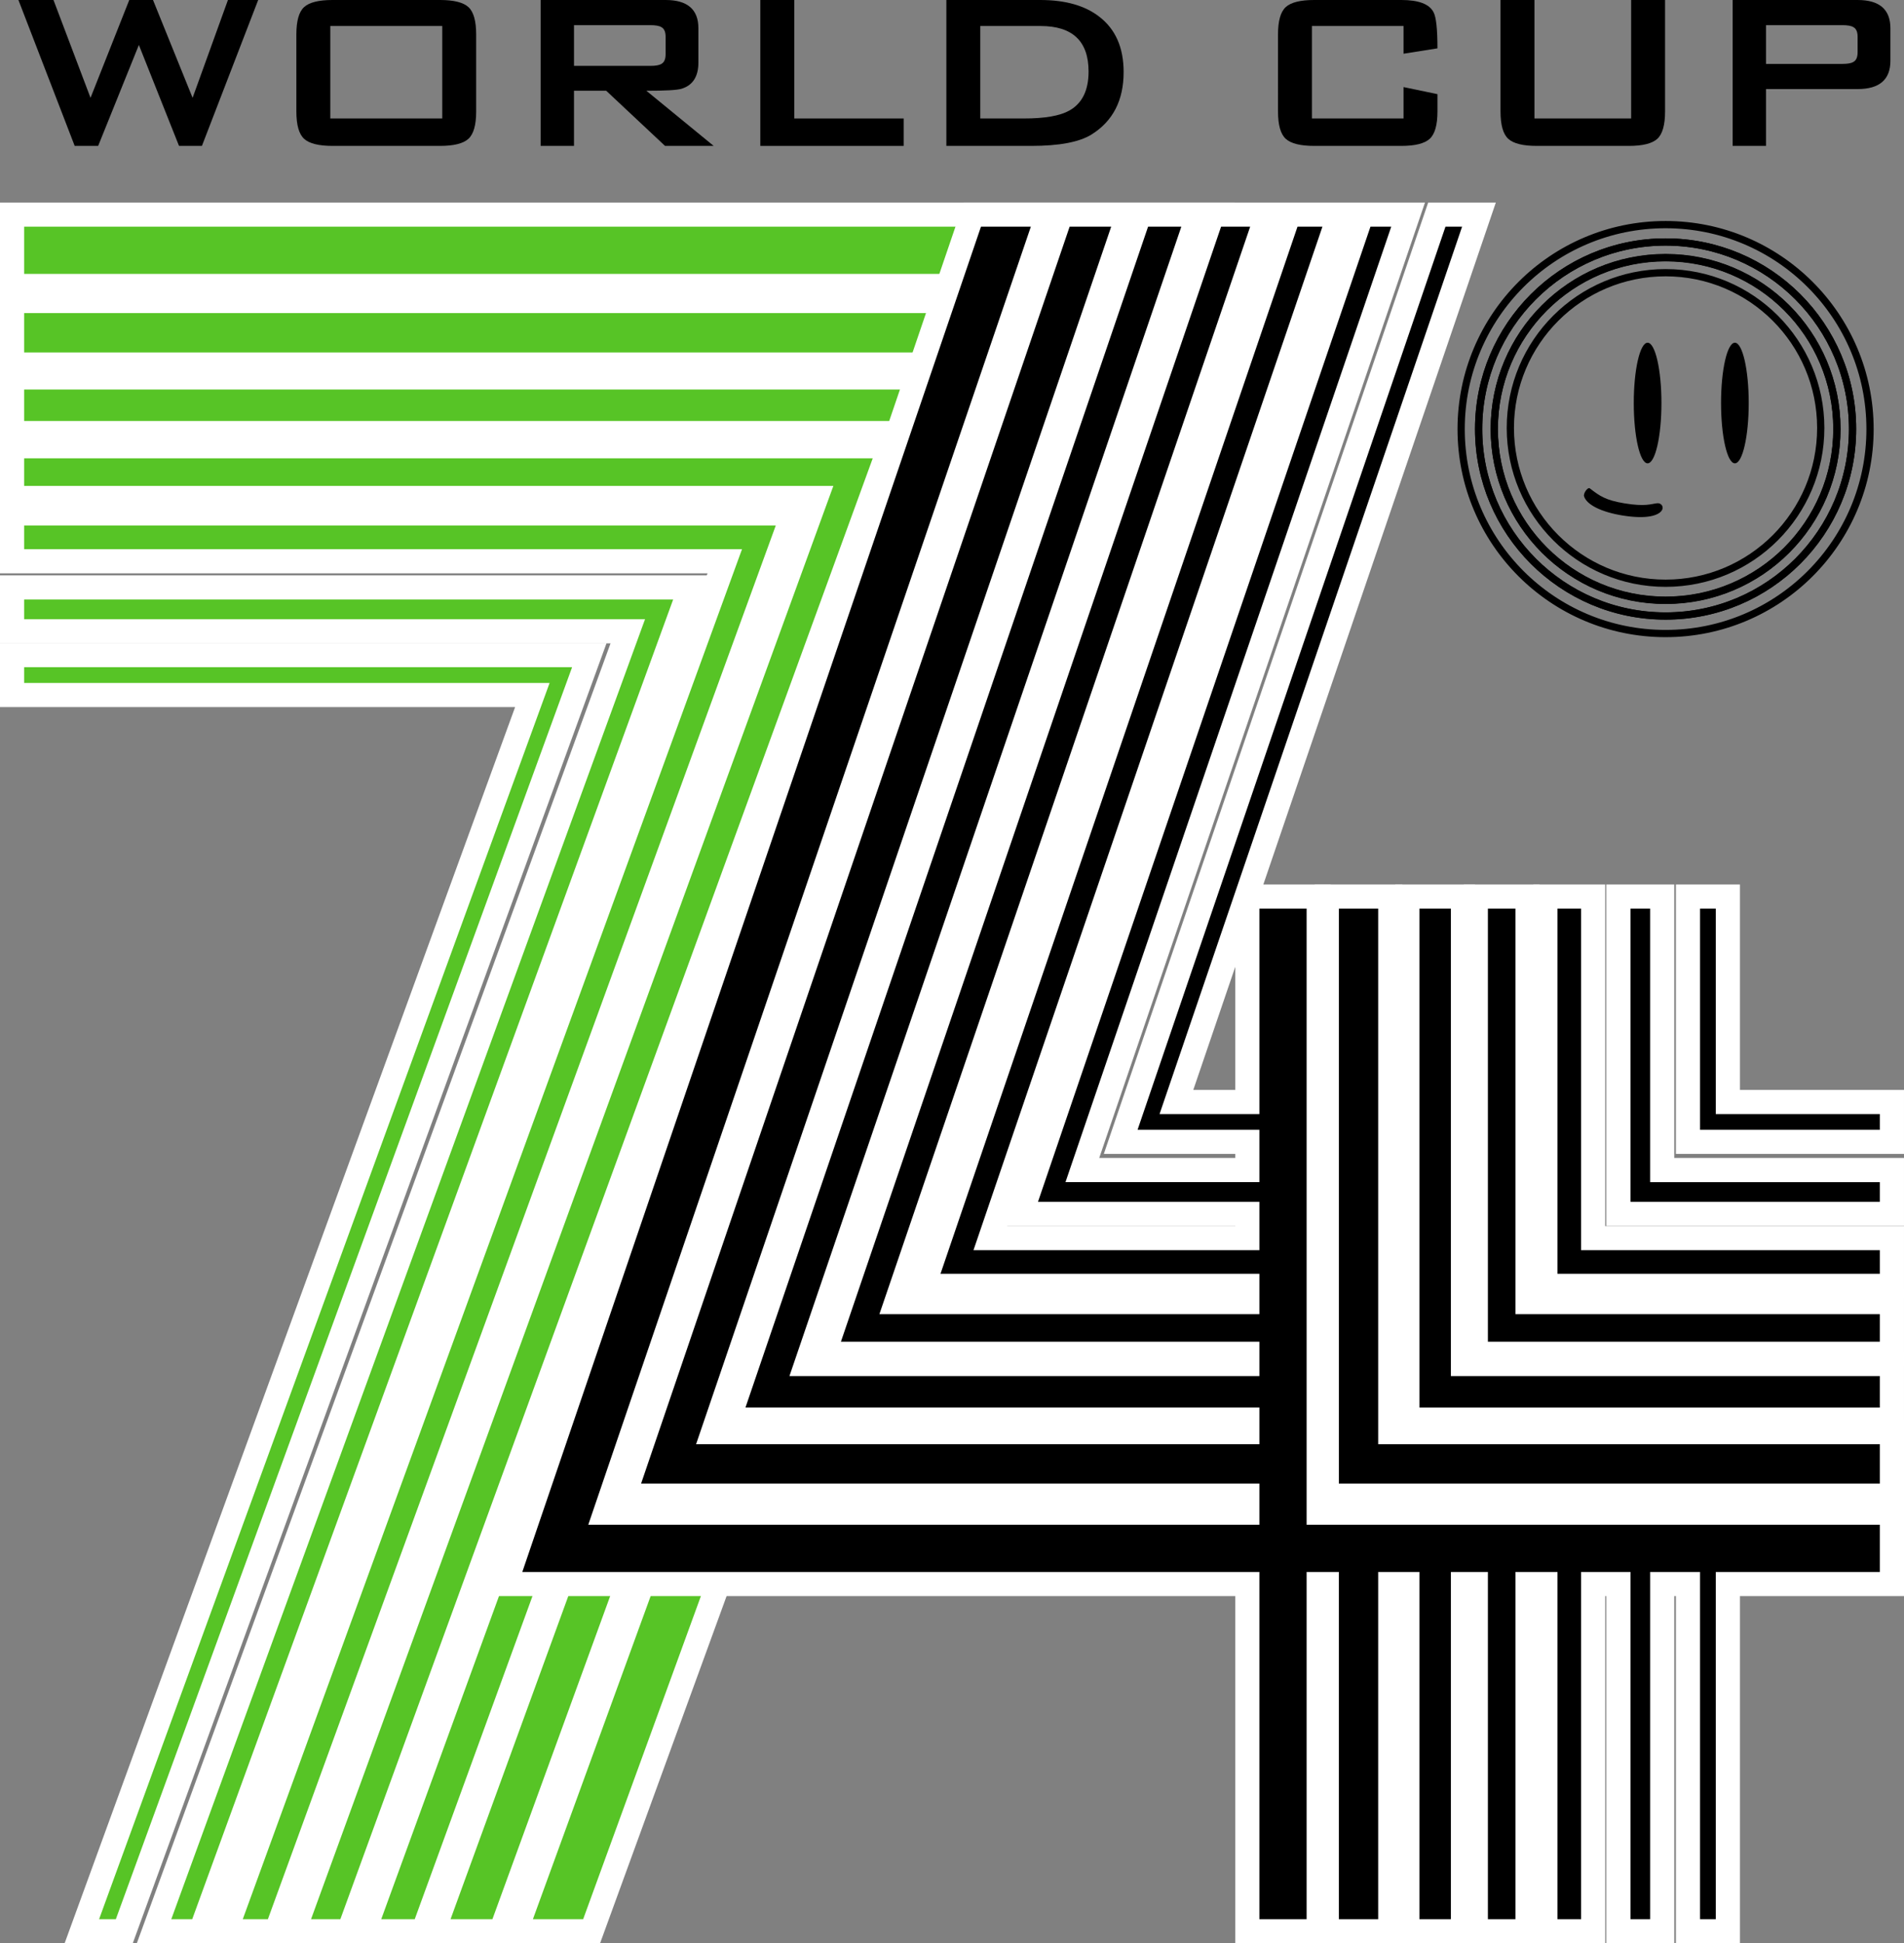 <?xml version="1.0" encoding="UTF-8"?>
<svg id="Layer_2" data-name="Layer 2" xmlns="http://www.w3.org/2000/svg" viewBox="0 0 394.302 402.416">
  <rect x="0" y="0" width="394.302" height="402.416" fill="#808080" stroke="none"/>
  <g>
    <g>
      <g>
        <polygon points="89.733 399.916 207.971 75.486 2.5 75.486 2.5 62.339 226.755 62.339 103.725 399.916 89.733 399.916" fill="#57c426"/>
        <path d="m223.183,64.839l-121.208,332.577h-8.671L211.543,72.986H5v-8.147h218.183m7.144-5H0v18.147h204.399l-115.793,317.718-2.446,6.712h19.314l1.198-3.288L227.881,66.551l2.446-6.712h0Z" fill="#fff"/>
      </g>
      <g>
        <polygon points="106.789 399.916 230.957 59.215 2.5 59.215 2.5 44.439 252.071 44.439 122.516 399.916 106.789 399.916" fill="#57c426"/>
        <path d="m248.498,46.939l-127.732,350.477h-10.406L234.529,56.715H5v-9.776h243.498m7.144-5H0v19.776h227.385l-121.722,333.988-2.446,6.712h21.049l1.198-3.288L253.196,48.651l2.446-6.712h0Z" fill="#fff"/>
      </g>
      <g>
        <polygon points="75.379 399.916 188.444 89.681 2.5 89.681 2.5 78.164 204.9 78.164 87.637 399.916 75.379 399.916" fill="#57c426"/>
        <path d="m201.328,80.664l-115.44,316.752h-6.936L192.016,87.181H5v-6.518h196.328m7.144-5H0v16.518h184.872l-110.619,303.523-2.446,6.712h17.579l1.198-3.288L206.026,82.376l2.446-6.712h0Z" fill="#fff"/>
      </g>
      <g>
        <polygon points="16.95 399.916 110.247 143.922 2.5 143.922 2.5 135.664 122.046 135.664 25.74 399.916 16.95 399.916" fill="#57c426"/>
        <path d="m118.475,138.163L23.99,397.416h-3.469l93.297-255.994H5v-3.259h113.475m7.144-5H0v13.259h106.675L15.824,395.704l-2.446,6.712h14.112l1.198-3.288L123.173,139.875l2.446-6.712h0Z" fill="#fff"/>
      </g>
      <g>
        <polygon points="60.843 399.916 169.013 103.113 2.5 103.113 2.5 92.41 184.306 92.41 72.234 399.916 60.843 399.916" fill="#57c426"/>
        <path d="m180.734,94.91l-110.249,302.506h-6.07L172.585,100.613H5v-5.703h175.734m7.144-5H0v15.703h165.441L59.718,395.704l-2.446,6.712h16.713l1.198-3.288L185.431,96.622l2.446-6.712h0Z" fill="#fff"/>
      </g>
      <g>
        <polygon points="31.901 399.916 130.011 130.717 2.5 130.717 2.5 121.643 142.975 121.643 41.558 399.916 31.901 399.916" fill="#57c426"/>
        <path d="m139.403,124.143L39.808,397.416h-4.335l98.109-269.199H5v-4.073h134.403m7.144-5H0v14.073h126.439L30.775,395.704l-2.446,6.712h14.978l1.198-3.288L144.101,125.855l2.446-6.712h0Z" fill="#fff"/>
      </g>
      <g>
        <polygon points="46.703 399.916 150.096 116.219 2.5 116.219 2.5 106.331 164.223 106.331 57.226 399.916 46.703 399.916" fill="#57c426"/>
        <path d="m160.651,108.831L55.477,397.416h-5.202L153.667,113.719H5v-4.888h155.651m7.144-5H0v14.888h146.523L45.577,395.704l-2.446,6.712h15.846l1.198-3.288L165.349,110.543l2.446-6.712h0Z" fill="#fff"/>
      </g>
    </g>
    <g>
      <g>
        <polygon points="349.567 399.916 349.567 328.015 344.228 328.015 344.228 399.916 335.155 399.916 335.155 328.015 329.929 328.015 329.929 399.916 320.042 399.916 320.042 328.015 316.332 328.015 316.332 399.916 305.629 399.916 305.629 328.015 302.968 328.015 302.968 399.916 291.451 399.916 291.451 328.015 287.911 328.015 287.911 399.916 274.764 399.916 274.764 328.015 273.086 328.015 273.086 399.916 258.31 399.916 258.31 328.015 104.67 328.015 201.362 44.439 216.974 44.439 125.319 313.238 258.31 313.238 258.31 309.709 129.272 309.709 219.721 44.439 233.612 44.439 147.644 296.562 258.31 296.562 258.31 293.963 150.887 293.963 235.968 44.439 248.137 44.439 166.983 282.445 258.31 282.445 258.31 280.331 170.653 280.331 251.086 44.439 262.395 44.439 185.611 269.628 258.31 269.628 258.31 266.272 191.273 266.272 266.913 44.439 277.361 44.439 205.092 256.385 258.31 256.385 258.31 251.361 211.465 251.361 282.021 44.439 291.608 44.439 224.147 242.288 258.31 242.288 258.31 236.449 232.085 236.449 297.556 44.439 306.282 44.439 243.628 228.19 258.31 228.19 258.31 185.654 273.086 185.654 273.086 313.238 391.802 313.238 391.802 328.015 357.826 328.015 357.826 399.916 349.567 399.916"/>
        <path d="m302.788,46.939l-62.654,183.751h20.676v-42.536h9.776v127.584h118.715v9.776h-33.976v71.902h-3.259v-71.902h-10.339v71.902h-4.073v-71.902h-10.225v71.902h-4.888v-71.902h-8.709v71.902h-5.703v-71.902h-7.661v71.902h-6.518v-71.902h-8.54v71.902h-8.147v-71.902h-6.677v71.902h-9.776v-71.902H108.164L203.151,46.939h10.329l-91.654,268.799h138.984v-8.529h-128.045L221.511,46.939h8.607l-85.967,252.123h116.66v-7.6h-106.429L237.757,46.939h6.886l-81.154,238.006h97.321v-7.114h-86.663L252.875,46.939h6.025l-76.783,225.189h78.693v-8.355h-66.043l73.934-216.834h5.165l-72.268,211.945h59.212v-10.023h-45.85l68.85-201.922h4.304l-67.461,197.849h40.157v-10.839h-25.23l63.765-187.01h3.443m6.988-5h-14.008l-1.155,3.386-63.765,187.01-2.255,6.614h27.218v.839h-28.17l65.206-191.235,2.255-6.614h-95.528l-1.155,3.386-94.987,278.575-2.255,6.614h154.634v71.902h76.62v-71.902h.225v71.902h14.073v-71.902h.339v71.902h13.259v-71.902h33.976v-19.776h-118.715v-127.584h-13.961l45.895-134.601,2.255-6.614h0Zm-62.654,183.751l8.689-25.482v25.482h-8.689Zm-38.528,28.172h47.216v.023h-47.224l.008-.023h0Z" fill="#fff"/>
      </g>
      <g>
        <polygon points="274.764 309.709 274.764 185.654 287.911 185.654 287.911 296.562 391.802 296.562 391.802 309.709 274.764 309.709"/>
        <path d="m285.411,188.154v110.908h103.891v8.147h-112.038v-119.055h8.147m5-5h-18.147v129.055h122.038v-18.147h-103.891v-110.908h0Z" fill="#fff"/>
      </g>
      <g>
        <polygon points="291.451 293.963 291.451 185.654 302.968 185.654 302.968 282.445 391.802 282.445 391.802 293.963 291.451 293.963"/>
        <path d="m300.468,188.154v96.791h88.833v6.518h-95.351v-103.309h6.518m5-5h-16.518v113.309h105.351v-16.518h-88.833v-96.791h0Z" fill="#fff"/>
      </g>
      <g>
        <polygon points="305.63 280.331 305.629 185.654 316.332 185.654 316.332 269.628 391.802 269.628 391.802 280.331 305.63 280.331"/>
        <path d="m313.832,188.154v83.974h75.47v5.703h-81.172v-89.677s5.702,0,5.702,0m5-5h-15.703v5s0,89.677,0,89.677v5h91.172v-15.703h-75.47v-83.974h0Z" fill="#fff"/>
      </g>
      <g>
        <polygon points="320.043 266.272 320.042 185.654 329.929 185.654 329.929 256.385 391.802 256.385 391.802 266.272 320.043 266.272"/>
        <path d="m327.43,188.154v70.73h61.872v4.888h-66.76v-75.619s4.887,0,4.887,0m5-5h-14.888v5s0,75.619,0,75.619v5h76.76v-14.888h-61.872v-70.73h0Z" fill="#fff"/>
      </g>
      <g>
        <polygon points="335.155 251.361 335.154 185.654 344.227 185.654 344.227 242.288 391.802 242.288 391.802 251.361 335.155 251.361"/>
        <path d="m341.727,188.154v56.634h47.575v4.073h-51.647v-60.707s4.073,0,4.073,0m5-5h-14.074v5s0,60.707,0,60.707v5h61.647v-14.073h-47.575v-56.634h0Z" fill="#fff"/>
      </g>
      <g>
        <polygon points="349.567 236.449 349.566 185.654 357.825 185.654 357.825 228.19 391.802 228.19 391.802 236.449 349.567 236.449"/>
        <path d="m355.325,188.154v42.536h33.977v3.259h-37.235v-45.795s3.258,0,3.258,0m5-5h-13.259v5s0,45.795,0,45.795v5h47.235v-13.259h-33.977v-42.536h0Z" fill="#fff"/>
      </g>
    </g>
  </g>
  <g>
    <path d="m53.468,0l-11.652,30.213h-4.743l-8.314-20.903-8.432,20.903h-4.86L3.816,0h7.26l7.671,20.259L26.769,0h4.918l8.197,20.259L47.203,0h6.265Z"/>
    <path d="m98.611,23.07c0,2.81-.537,4.704-1.61,5.68-1.074.976-3.036,1.464-5.884,1.464h-22.25c-2.85,0-4.811-.487-5.884-1.464-1.074-.975-1.61-2.869-1.61-5.68V7.143c0-2.81.536-4.703,1.61-5.68,1.073-.975,3.035-1.464,5.884-1.464h22.25c2.849,0,4.81.489,5.884,1.464,1.073.976,1.61,2.869,1.61,5.68v15.926Zm-7.026,1.464V5.387h-23.186v19.146h23.186Z"/>
    <path d="m147.795,30.213h-10.071l-12.179-11.418h-6.675v11.418h-6.909V0h25.88c4.528,0,6.792,1.953,6.792,5.855v7.085c0,2.928-1.171,4.743-3.513,5.446-.898.273-3.318.41-7.26.41l13.935,11.418Zm-9.953-18.971v-3.63c0-1.015-.293-1.678-.878-1.991-.43-.272-1.191-.41-2.283-.41h-15.809v8.431h15.809c1.092,0,1.853-.136,2.283-.41.585-.312.878-.975.878-1.991Z"/>
    <path d="m187.141,30.213h-29.686V0h7.027v24.533h22.66v5.68Z"/>
    <path d="m232.694,14.931c0,5.855-2.225,10.169-6.675,12.94-2.538,1.562-6.675,2.342-12.413,2.342h-17.624V0h19.44c5.23,0,9.329,1.171,12.296,3.513,3.317,2.576,4.977,6.382,4.977,11.418Zm-7.26-.117c0-6.284-3.318-9.427-9.953-9.427h-12.472v19.146h9.076c4.293,0,7.416-.546,9.368-1.639,2.654-1.483,3.981-4.176,3.981-8.08Z"/>
    <path d="m297.686,23.07c0,2.81-.537,4.704-1.61,5.68-1.074.976-3.035,1.464-5.885,1.464h-18.033c-2.851,0-4.812-.487-5.885-1.464-1.074-.975-1.61-2.869-1.61-5.68V7.143c0-2.81.536-4.703,1.61-5.68,1.073-.975,3.034-1.464,5.885-1.464h18.033c3.591,0,5.816.84,6.675,2.518.546.976.82,3.475.82,7.495l-7.027,1.112v-5.738h-18.971v19.146h18.971v-6.499l7.027,1.464v3.572Z"/>
    <path d="m344.82,23.07c0,2.81-.537,4.704-1.609,5.68-1.074.976-3.036,1.464-5.885,1.464h-19.088c-2.851,0-4.812-.487-5.885-1.464-1.074-.975-1.61-2.869-1.61-5.68V0h7.027v24.533h20.025V0h7.026v23.07Z"/>
    <path d="m391.486,12.589c0,3.904-2.264,5.855-6.792,5.855h-18.971v11.769h-6.909V0h25.88c4.528,0,6.792,1.953,6.792,5.855v6.734Zm-6.792-1.757v-3.22c0-1.015-.292-1.678-.878-1.991-.429-.272-1.19-.41-2.283-.41h-15.809v8.022h15.809c1.093,0,1.854-.136,2.283-.41.586-.312.878-.975.878-1.991Z"/>
  </g>
  <g>
    <ellipse cx="341.205" cy="83.455" rx="2.866" ry="12.488"/>
    <ellipse cx="359.279" cy="83.455" rx="2.866" ry="12.488"/>
    <path d="m343.213,104.206c-1.255.126-2.427.753-6.819.021-3.87-.648-5.083-1.485-7.154-3.096-.418-.335-1.402,1.046-1.192,1.653.544,1.736,3.556,3.242,7.928,3.954,5.292.858,7.447-.084,8.095-.941.628-.795-.021-1.673-.858-1.59Z"/>
  </g>
  <path d="m344.929,53.332c-19.6,0-35.477,15.877-35.477,35.477s15.877,35.477,35.477,35.477,35.477-15.877,35.477-35.477-15.898-35.477-35.477-35.477Zm0,67.441c-17.76,0-32.151-14.392-32.151-32.151s14.392-32.151,32.151-32.151,32.131,14.413,32.131,32.151-14.371,32.151-32.131,32.151Z" fill="none" stroke="#000" stroke-miterlimit="10" stroke-width="1.5"/>
  <path d="m344.929,50.111c-21.379,0-38.72,17.341-38.72,38.72s17.341,38.72,38.72,38.72,38.72-17.341,38.72-38.72-17.341-38.72-38.72-38.72Zm0,74.218c-19.6,0-35.477-15.877-35.477-35.477s15.877-35.477,35.477-35.477,35.477,15.877,35.477,35.477-15.877,35.477-35.477,35.477Z" fill="none" stroke="#000" stroke-miterlimit="10" stroke-width="1.5"/>
  <path d="m344.929,46.513c-23.387,0-42.339,18.952-42.339,42.339s18.952,42.339,42.339,42.339,42.339-18.952,42.339-42.339-18.973-42.339-42.339-42.339Zm0,81.058c-21.379,0-38.72-17.341-38.72-38.72s17.341-38.741,38.72-38.741,38.72,17.341,38.72,38.72-17.341,38.741-38.72,38.741Z" fill="none" stroke="#000" stroke-miterlimit="10" stroke-width="1.5"/>
</svg>